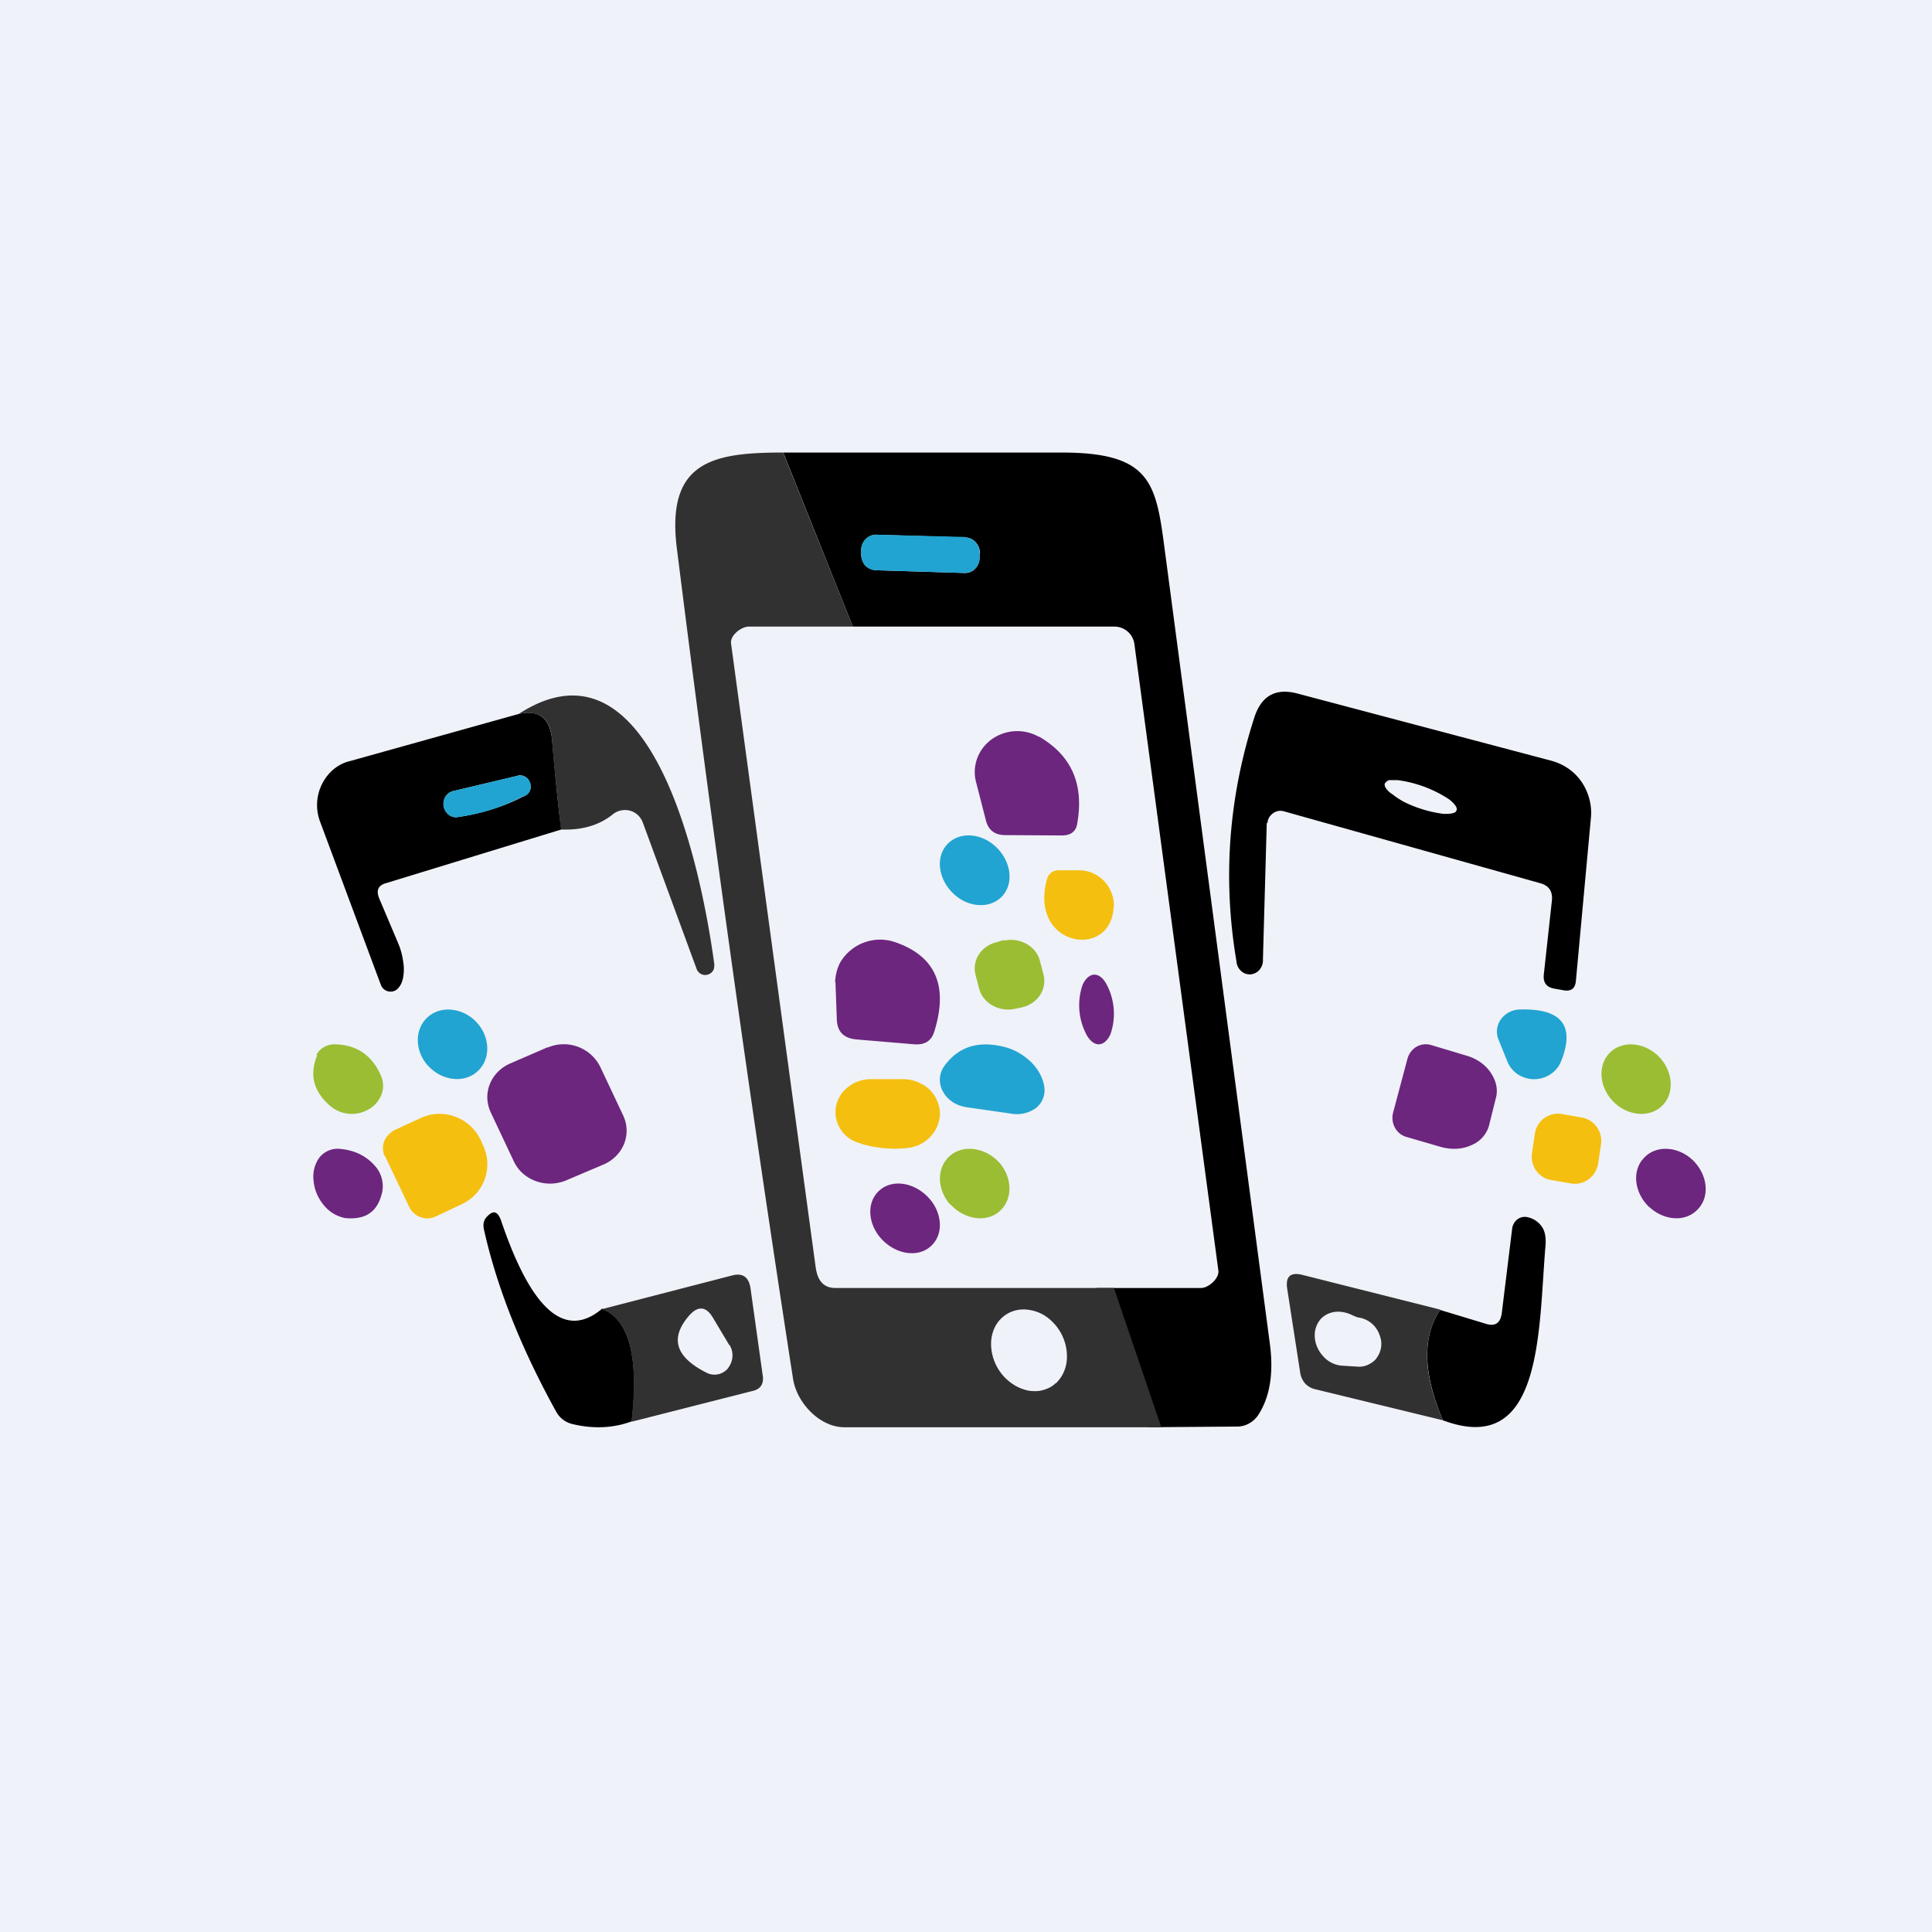 <?xml version="1.0" encoding="UTF-8"?>
<!-- generated by Finnhub -->
<svg viewBox="0 0 55.5 55.5" xmlns="http://www.w3.org/2000/svg">
<path d="M 0,0 H 55.5 V 55.5 H 0 Z" fill="rgb(239, 242, 248)"/>
<path d="M 32.99,40.985 L 31.5,37 H 34.5 C 34.72,37 35.03,36.72 35,36.5 L 32.59,18.52 A 0.58,0.58 0 0,0 32,18 H 24.5 L 22.5,13 H 30.5 C 33,13 33.2,13.83 33.44,15.65 L 36.48,38.61 C 36.59,39.45 36.48,40.13 36.15,40.64 A 0.73,0.73 0 0,1 35.9,40.88 A 0.7,0.7 0 0,1 35.57,40.98 L 33,41 Z M 28.15,15.9 A 0.45,0.45 0 0,0 28.03,15.58 A 0.41,0.41 0 0,0 27.74,15.44 L 25.18,15.36 A 0.4,0.4 0 0,0 24.88,15.48 A 0.45,0.45 0 0,0 24.74,15.78 V 15.93 C 24.74,16.04 24.78,16.15 24.85,16.24 C 24.93,16.32 25.04,16.37 25.15,16.38 L 27.71,16.46 A 0.4,0.4 0 0,0 28.01,16.34 A 0.45,0.45 0 0,0 28.14,16.04 V 15.89 Z"/>
<path d="M 22.49,12.985 L 24.5,18 H 21.5 C 21.28,18.01 20.97,18.26 21,18.48 L 23.42,36.32 C 23.45,36.54 23.5,37 24,37 H 32 L 33.36,41 H 24.24 C 23.53,40.99 22.88,40.28 22.78,39.6 A 822,822 0 0,1 19.44,15.72 C 19.14,13.24 20.5,13 22.5,13 Z M 30.33,39.74 C 30.53,39.55 30.65,39.28 30.65,38.97 A 1.4,1.4 0 0,0 29.99,37.78 A 1.18,1.18 0 0,0 29.57,37.63 A 0.98,0.98 0 0,0 29.15,37.65 A 0.89,0.89 0 0,0 28.8,37.84 C 28.59,38.02 28.47,38.3 28.47,38.61 A 1.4,1.4 0 0,0 29.14,39.79 C 29.27,39.87 29.41,39.92 29.55,39.95 C 29.7,39.97 29.84,39.97 29.97,39.93 C 30.11,39.89 30.23,39.83 30.33,39.73 Z" fill="rgb(50, 49, 49)"/>
<path d="M 27.73,15.425 L 25.17,15.36 A 0.43,0.43 0 0,0 24.74,15.79 V 15.93 C 24.74,16.17 24.91,16.37 25.14,16.38 L 27.71,16.46 C 27.94,16.46 28.14,16.27 28.14,16.03 V 15.89 A 0.43,0.43 0 0,0 27.74,15.44 Z" fill="rgb(33, 164, 209)"/>
<path d="M 16.11,23.815 C 16.02,22.94 15.92,22.09 15.86,21.26 C 15.81,20.63 15.49,20.38 14.9,20.51 C 18.8,17.98 20.18,25.19 20.52,27.7 C 20.52,27.76 20.52,27.83 20.48,27.89 A 0.26,0.26 0 0,1 20.32,28 A 0.25,0.25 0 0,1 20.14,27.98 A 0.27,0.27 0 0,1 20.01,27.83 L 18.47,23.64 A 0.58,0.58 0 0,0 18.33,23.42 A 0.54,0.54 0 0,0 17.85,23.28 A 0.54,0.54 0 0,0 17.62,23.38 C 17.22,23.71 16.72,23.85 16.12,23.83 Z" fill="rgb(50, 49, 49)"/>
<path d="M 36.39,23.635 L 36.28,27.56 A 0.42,0.42 0 0,1 36.18,27.86 A 0.38,0.38 0 0,1 35.93,27.99 A 0.36,0.36 0 0,1 35.65,27.89 A 0.4,0.4 0 0,1 35.52,27.62 C 35.12,25.26 35.29,22.92 36.03,20.62 C 36.23,19.99 36.64,19.76 37.26,19.92 L 44.59,21.86 C 44.93,21.96 45.23,22.16 45.44,22.47 C 45.64,22.77 45.74,23.14 45.7,23.51 L 45.27,28.18 C 45.25,28.4 45.13,28.48 44.93,28.45 L 44.65,28.4 C 44.42,28.36 44.32,28.22 44.35,27.98 L 44.58,25.88 C 44.61,25.61 44.5,25.44 44.24,25.37 L 36.86,23.3 A 0.36,0.36 0 0,0 36.56,23.37 A 0.37,0.37 0 0,0 36.41,23.65 Z M 41.84,23.28 C 41.86,23.24 41.84,23.18 41.8,23.13 A 0.86,0.86 0 0,0 41.61,22.95 A 3.55,3.55 0 0,0 40.15,22.41 H 39.9 C 39.84,22.44 39.8,22.47 39.78,22.51 C 39.77,22.55 39.78,22.6 39.82,22.65 C 39.86,22.71 39.92,22.77 40.02,22.83 C 40.1,22.9 40.2,22.96 40.32,23.03 A 3.57,3.57 0 0,0 41.47,23.38 C 41.57,23.38 41.67,23.38 41.73,23.36 C 41.79,23.35 41.83,23.32 41.84,23.28 Z M 14.9,20.51 C 15.49,20.38 15.8,20.63 15.86,21.26 C 15.93,22.09 16.01,22.94 16.12,23.83 L 11.09,25.37 C 10.87,25.43 10.8,25.57 10.89,25.8 L 11.44,27.1 C 11.53,27.31 11.58,27.54 11.6,27.78 C 11.61,28.1 11.54,28.32 11.38,28.44 A 0.3,0.3 0 0,1 11.01,28.4 A 0.32,0.32 0 0,1 10.94,28.29 L 9.19,23.59 A 1.35,1.35 0 0,1 9.57,22.11 C 9.7,22 9.86,21.91 10.03,21.87 L 14.9,20.51 Z M 14.85,22.29 L 13.04,22.72 A 0.36,0.36 0 0,0 12.8,22.88 A 0.4,0.4 0 0,0 12.9,23.41 C 12.97,23.46 13.07,23.49 13.16,23.47 C 13.83,23.37 14.46,23.18 15.05,22.87 A 0.3,0.3 0 0,0 15.22,22.72 A 0.32,0.32 0 0,0 15.22,22.48 A 0.3,0.3 0 0,0 15.08,22.31 A 0.28,0.28 0 0,0 14.85,22.29 Z"/>
<path d="M 29.84,21.155 C 30.77,21.69 31.14,22.51 30.95,23.63 C 30.92,23.88 30.77,24 30.5,24 L 28.88,23.99 C 28.58,23.99 28.39,23.85 28.32,23.56 L 28.04,22.47 C 27.98,22.25 27.99,22.01 28.07,21.79 C 28.15,21.57 28.3,21.37 28.5,21.23 A 1.26,1.26 0 0,1 29.85,21.17 Z" fill="rgb(108, 38, 126)"/>
<path d="M 15.04,22.865 C 14.45,23.18 13.83,23.38 13.16,23.47 C 13.06,23.49 12.97,23.47 12.89,23.41 A 0.4,0.4 0 0,1 12.8,22.88 A 0.36,0.36 0 0,1 13.04,22.72 L 14.85,22.29 A 0.28,0.28 0 0,1 15.08,22.31 C 15.15,22.34 15.2,22.41 15.23,22.48 C 15.26,22.56 15.25,22.65 15.22,22.72 A 0.3,0.3 0 0,1 15.05,22.88 Z M 27.42,25.7 C 27.87,26.1 28.5,26.1 28.82,25.71 C 29.14,25.32 29.02,24.69 28.58,24.3 C 28.13,23.9 27.5,23.9 27.18,24.29 C 26.86,24.68 26.98,25.31 27.42,25.7 Z" fill="rgb(33, 164, 209)"/>
<path d="M 31.99,26.025 C 31.96,27.58 29.56,27.22 30.07,25.28 C 30.12,25.09 30.24,25 30.42,25 H 31 A 1,1 0 0,1 31.93,25.65 C 31.98,25.77 32,25.91 32,26.05 Z" fill="rgb(245, 191, 16)"/>
<path d="M 23.99,28.205 C 24,28.02 24.04,27.84 24.13,27.66 A 1.33,1.33 0 0,1 25.7,27.06 C 26.87,27.46 27.25,28.31 26.84,29.63 C 26.76,29.9 26.57,30.02 26.27,30 L 24.61,29.86 C 24.25,29.83 24.06,29.65 24.04,29.31 L 24,28.21 Z" fill="rgb(108, 38, 126)"/>
<path d="M 28.83,27.005 L 28.65,27.06 C 28.2,27.16 27.92,27.57 28.02,27.99 L 28.13,28.41 C 28.24,28.82 28.7,29.08 29.16,28.98 L 29.35,28.94 C 29.8,28.84 30.08,28.43 29.98,28.01 L 29.87,27.59 C 29.76,27.18 29.3,26.92 28.84,27.02 Z" fill="rgb(155, 189, 52)"/>
<path d="M 31.19,29.685 C 31.4,30.1 31.72,30.1 31.9,29.71 A 1.8,1.8 0 0,0 31.8,28.3 C 31.6,27.9 31.28,27.9 31.1,28.29 A 1.8,1.8 0 0,0 31.2,29.7 Z" fill="rgb(108, 38, 126)"/>
<path d="M 12.27,30.585 C 12.66,31.04 13.3,31.13 13.69,30.8 C 14.09,30.47 14.1,29.84 13.72,29.4 C 13.34,28.96 12.7,28.87 12.31,29.2 C 11.91,29.53 11.9,30.16 12.28,30.6 Z M 43.64,29 C 44.86,28.96 45.26,29.46 44.84,30.5 A 0.8,0.8 0 0,1 44.54,30.86 A 0.85,0.85 0 0,1 43.6,30.86 A 0.8,0.8 0 0,1 43.3,30.49 L 43.05,29.87 A 0.6,0.6 0 0,1 43.11,29.29 A 0.69,0.69 0 0,1 43.64,29 Z M 27.13,30.62 C 27.53,30.07 28.1,29.89 28.83,30.07 C 29.13,30.14 29.4,30.3 29.62,30.51 C 29.84,30.73 29.97,30.99 30,31.23 A 0.65,0.65 0 0,1 29.76,31.83 A 0.94,0.94 0 0,1 29.04,31.99 L 27.79,31.81 C 27.64,31.79 27.49,31.74 27.37,31.66 A 0.84,0.84 0 0,1 27.09,31.36 A 0.68,0.68 0 0,1 27.13,30.62 Z" fill="rgb(33, 164, 209)"/>
<path d="M 15.73,30.085 L 14.68,30.54 C 14.1,30.78 13.84,31.41 14.1,31.96 L 14.76,33.36 C 15.01,33.9 15.68,34.15 16.26,33.91 L 17.32,33.46 C 17.9,33.22 18.16,32.59 17.9,32.04 L 17.24,30.64 A 1.17,1.17 0 0,0 15.74,30.09 Z M 40.43,30.42 A 0.58,0.58 0 0,1 40.69,30.07 A 0.54,0.54 0 0,1 41.11,30.02 L 42.11,30.32 C 42.4,30.4 42.66,30.57 42.82,30.81 C 42.98,31.04 43.04,31.31 42.97,31.55 L 42.77,32.35 A 0.86,0.86 0 0,1 42.26,32.9 C 42,33.02 41.69,33.03 41.4,32.95 L 40.4,32.66 A 0.54,0.54 0 0,1 40.07,32.39 A 0.59,0.59 0 0,1 40.02,31.96 L 40.43,30.42 Z" fill="rgb(108, 38, 126)"/>
<path d="M 9.09,30.305 A 0.5,0.5 0 0,1 9.31,30.08 A 0.6,0.6 0 0,1 9.64,30 C 10.24,30.02 10.67,30.3 10.93,30.87 C 11.01,31.04 11.03,31.23 10.97,31.41 A 0.82,0.82 0 0,1 10.62,31.85 A 0.96,0.96 0 0,1 9.51,31.79 C 9.01,31.37 8.88,30.89 9.11,30.32 Z M 46.45,31.74 C 46.91,32.11 47.53,32.08 47.83,31.67 C 48.13,31.27 48.01,30.63 47.55,30.26 C 47.09,29.89 46.47,29.92 46.17,30.33 C 45.87,30.73 45.99,31.37 46.45,31.74 Z" fill="rgb(155, 189, 52)"/>
<path d="M 24.72,32.845 C 24.5,32.79 24.29,32.66 24.16,32.46 A 0.9,0.9 0 0,1 24.36,31.23 C 24.54,31.08 24.78,31 25.03,31 H 25.93 C 26.2,31 26.47,31.1 26.67,31.27 C 26.87,31.45 26.98,31.69 27,31.94 C 27.01,32.2 26.92,32.44 26.74,32.64 C 26.56,32.84 26.31,32.96 26.04,32.98 C 25.61,33.03 25.18,32.98 24.74,32.86 Z M 45.43,32.1 L 44.85,32 A 0.67,0.67 0 0,0 44.09,32.58 L 44.01,33.12 C 43.95,33.5 44.21,33.85 44.57,33.9 L 45.15,34 C 45.51,34.05 45.85,33.8 45.91,33.42 L 45.99,32.88 A 0.68,0.68 0 0,0 45.43,32.1 Z M 11.05,33.21 A 0.54,0.54 0 0,1 11.15,32.61 C 11.2,32.55 11.25,32.51 11.32,32.47 L 12.08,32.12 A 1.28,1.28 0 0,1 13.08,32.08 A 1.32,1.32 0 0,1 13.81,32.75 L 13.87,32.89 A 1.26,1.26 0 0,1 13.27,34.59 L 12.51,34.95 A 0.57,0.57 0 0,1 11.89,34.85 A 0.55,0.55 0 0,1 11.76,34.68 L 11.06,33.21 Z" fill="rgb(245, 191, 16)"/>
<path d="M 27.29,34.585 C 27.7,35.04 28.33,35.13 28.71,34.8 C 29.1,34.46 29.09,33.84 28.71,33.4 C 28.31,32.96 27.67,32.87 27.29,33.2 C 26.9,33.54 26.91,34.16 27.29,34.6 Z" fill="rgb(155, 189, 52)"/>
<path d="M 47.37,34.665 C 47.81,35.08 48.44,35.11 48.78,34.73 C 49.13,34.36 49.05,33.73 48.62,33.32 C 48.19,32.92 47.56,32.89 47.22,33.27 C 46.87,33.64 46.95,34.27 47.38,34.68 Z M 10.97,34.28 C 10.84,34.82 10.49,35.05 9.91,34.99 A 1.04,1.04 0 0,1 9.31,34.63 C 9.14,34.43 9.03,34.18 9.01,33.93 A 0.93,0.93 0 0,1 9.17,33.26 A 0.67,0.67 0 0,1 9.72,33 C 10.19,33.03 10.56,33.22 10.82,33.55 A 0.88,0.88 0 0,1 10.97,34.29 Z M 25.38,35.65 C 25.82,36.07 26.44,36.12 26.78,35.76 C 27.13,35.4 27.05,34.76 26.62,34.35 C 26.18,33.93 25.56,33.88 25.22,34.24 C 24.87,34.6 24.95,35.24 25.38,35.65 Z" fill="rgb(108, 38, 126)"/>
<path d="M 17.27,37.585 C 18.07,37.88 18.36,38.95 18.15,40.83 C 17.61,41.03 17.04,41.05 16.45,40.91 A 0.72,0.72 0 0,1 15.97,40.54 C 14.96,38.71 14.27,36.97 13.9,35.31 C 13.87,35.16 13.9,35.04 13.99,34.95 C 14.17,34.76 14.29,34.79 14.39,35.05 C 15.26,37.63 16.23,38.49 17.29,37.6 Z M 41.45,40.8 C 40.88,39.46 40.85,38.4 41.37,37.63 L 42.69,38.03 C 42.95,38.11 43.1,38.01 43.14,37.73 L 43.44,35.29 A 0.4,0.4 0 0,1 43.6,35.02 A 0.36,0.36 0 0,1 43.9,34.97 C 44.06,35.01 44.2,35.1 44.3,35.25 C 44.38,35.37 44.41,35.53 44.4,35.75 C 44.19,38.15 44.35,41.89 41.45,40.8 Z"/>
<path d="M 18.14,40.825 C 18.35,38.95 18.07,37.88 17.28,37.61 L 21.03,36.64 C 21.33,36.56 21.51,36.68 21.56,37.01 L 21.91,39.51 C 21.95,39.75 21.85,39.91 21.61,39.96 L 18.15,40.84 Z M 20.95,38.64 L 20.49,37.87 C 20.29,37.52 20.05,37.5 19.79,37.8 C 19.24,38.44 19.4,38.98 20.29,39.43 A 0.5,0.5 0 0,0 20.91,39.31 C 20.98,39.21 21.03,39.11 21.04,38.98 A 0.57,0.57 0 0,0 20.96,38.64 Z M 41.37,37.63 C 40.85,38.4 40.87,39.46 41.45,40.8 L 37.79,39.91 A 0.56,0.56 0 0,1 37.49,39.74 A 0.6,0.6 0 0,1 37.35,39.43 L 36.98,37.04 C 36.92,36.68 37.06,36.54 37.4,36.62 L 41.37,37.62 Z M 38.78,37.75 A 0.96,0.96 0 0,0 38.45,37.68 C 38.25,37.68 38.08,37.75 37.95,37.88 A 0.71,0.71 0 0,0 37.77,38.41 C 37.78,38.61 37.87,38.81 38.01,38.96 C 38.15,39.12 38.34,39.21 38.53,39.23 L 39.01,39.26 A 0.6,0.6 0 0,0 39.31,39.2 C 39.41,39.15 39.51,39.08 39.56,38.99 A 0.67,0.67 0 0,0 39.63,38.35 A 0.75,0.75 0 0,0 39.04,37.85 C 39,37.85 38.91,37.81 38.78,37.75 Z" fill="rgb(50, 49, 49)"/>
</svg>
